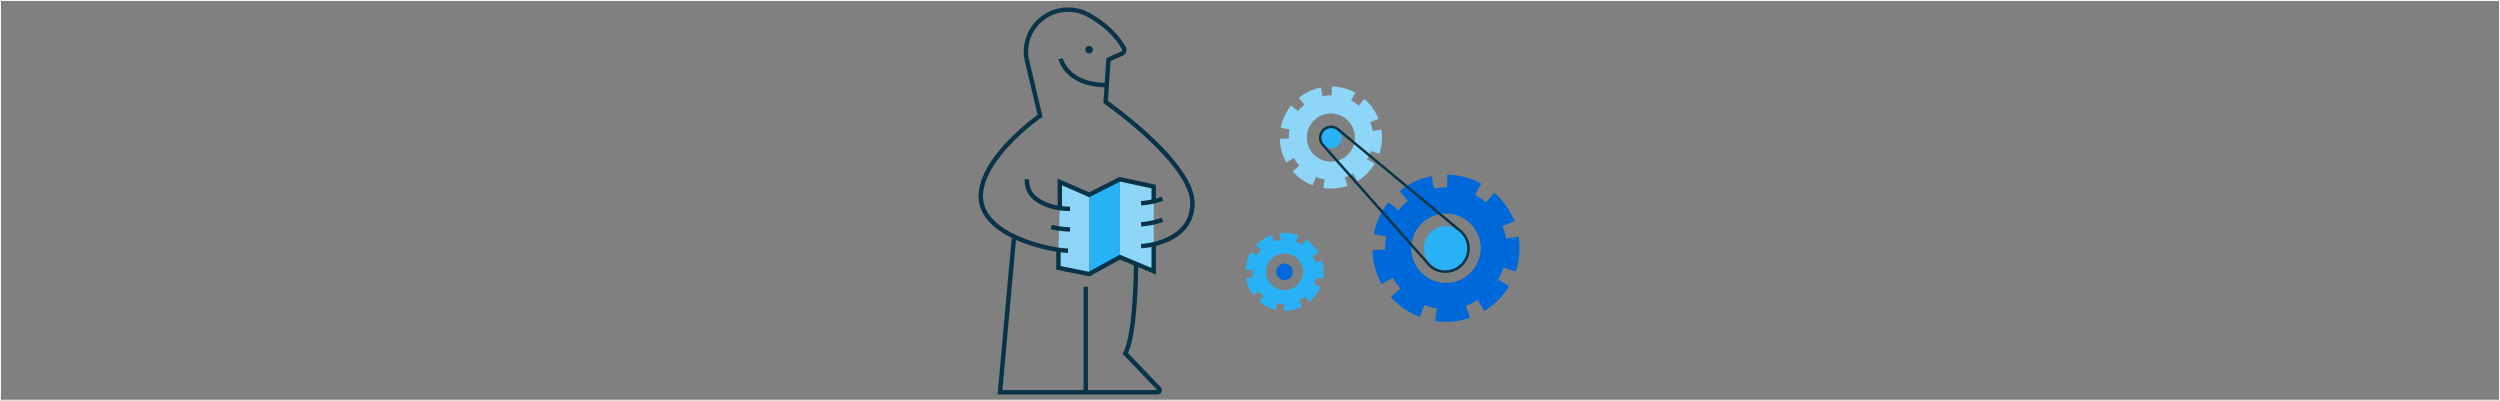 <svg xmlns="http://www.w3.org/2000/svg" viewBox="0 0 2573.16 412.43"><rect x="0" y="0" width="2573.16" height="412.43" fill="#808080" stroke="none"/><defs><style>.cls-1{fill:#8ed6f8;}.cls-2{fill:#28b1f4;}.cls-3,.cls-6,.cls-7{fill:none;}.cls-3,.cls-6{stroke:#093447;}.cls-3,.cls-7{stroke-miterlimit:10;}.cls-3{stroke-width:4.57px;}.cls-4{fill:#093447;}.cls-5{fill:#0069da;}.cls-6{stroke-linejoin:round;stroke-width:2.59px;}.cls-7{stroke:#fff;stroke-width:0.97px;}</style></defs><title>method-ch3-3a</title><g id="Layer_2" data-name="Layer 2"><g id="Layer_1-2" data-name="Layer 1"><polygon class="cls-1" points="1121.03 282.08 1089.41 275.69 1089.41 257.11 1090.82 213.71 1090.82 187.24 1121.03 200.47 1121.03 282.08"/><polygon class="cls-1" points="1152.69 184.5 1187.48 192.05 1187.48 207.19 1187.48 251.09 1187.48 279.18 1152.69 264.66 1152.69 184.5"/><polygon class="cls-2" points="1152.69 184.5 1121.03 200.47 1121.03 282.08 1152.69 264.66 1152.69 184.5"/><path class="cls-3" d="M1118.82,14.56a43.35,43.35,0,0,0-62.25,45.91"/><path class="cls-3" d="M1174.47,253.33s52.86-2.32,52.86-44.15S1138,104.92,1138,104.92l2.9-43.59,13.21-5.91a4.33,4.33,0,0,0,1.75-7.25s-9.47-19.06-37-33.61"/><path class="cls-3" d="M1196.51,226.22a83.43,83.43,0,0,1-22,4.64"/><path class="cls-3" d="M1196.51,204.55a83.16,83.16,0,0,1-22,4.63"/><path class="cls-3" d="M1056.58,60.47l13.91,58.68s-61,42.4-61,83.06S1081.65,258,1099.31,258"/><path class="cls-3" d="M1082,233.66a106.38,106.38,0,0,0,19.36,2.54"/><path class="cls-3" d="M1101.32,214.85a62.71,62.71,0,0,1-19.36-2.54c-19.31-6-25.12-15.61-25.12-27.81"/><polyline class="cls-3" points="1187.48 207.19 1187.48 192.05 1152.69 184.5 1121.03 200.47 1090.82 187.24 1090.82 213.71"/><polyline class="cls-3" points="1089.41 257.11 1089.41 275.69 1121.03 282.08 1152.69 264.66 1187.48 279.18 1187.48 251.09"/><path class="cls-3" d="M1169.28,271.59s0,71.78-11.08,92.11L1192.93,400a2.22,2.22,0,0,1-1.6,3.75H1029.25l14.5-160.29"/><line class="cls-3" x1="1117.54" y1="295.15" x2="1117.54" y2="403.78"/><circle class="cls-4" cx="1121.03" cy="51.19" r="3.87"/><path class="cls-3" d="M1091.64,60.47s6,27.08,47.51,27.08"/><path class="cls-5" d="M1412.55,257.31v.24a75.9,75.9,0,0,0,9.55,34.83l11.51-6.43a62.57,62.57,0,0,0,7.83,11l-9.87,8.75a76.21,76.21,0,0,0,29.67,20.55L1466,314A61.69,61.69,0,0,0,1479,317.4l-1.93,13a76.29,76.29,0,0,0,35.93-3.32l-4.3-12.44a62.58,62.58,0,0,0,12.22-5.81l6.9,11.24a76.27,76.27,0,0,0,25.39-25.63l-11.3-6.79a62.54,62.54,0,0,0,5.69-12.27l12.48,4.19a75.7,75.7,0,0,0,3.89-26.15,76.59,76.59,0,0,0-.9-9.81l-13,2.05a61.49,61.49,0,0,0-3.54-13.07l12.26-4.81A76.18,76.18,0,0,0,1538,198.33l-8.66,9.95a62.3,62.3,0,0,0-11.09-7.72l6.32-11.58a75.79,75.79,0,0,0-34.92-9.23l-.23,13.16c-.94,0-1.87,0-2.82,0a62,62,0,0,0-10.64,1.21l-2.59-12.91a75.89,75.89,0,0,0-32.7,15.36l8.3,10.26a63,63,0,0,0-9.53,9.58l-10.3-8.24a75.86,75.86,0,0,0-15.2,32.77l12.93,2.52a62.61,62.61,0,0,0-1.15,13.49Zm74.77-37.47a35.67,35.67,0,1,1-34.69,36.62A35.71,35.71,0,0,1,1487.32,219.84Z"/><circle class="cls-2" cx="1488.29" cy="255.5" r="22.77"/><path class="cls-1" d="M1317.29,142.84V143a52.79,52.79,0,0,0,6.62,24.17l8-4.46a43.94,43.94,0,0,0,5.43,7.65l-6.85,6.07a53,53,0,0,0,20.59,14.26l3.27-8.54a43,43,0,0,0,9.08,2.38l-1.34,9a52.74,52.74,0,0,0,24.92-2.31l-3-8.63a43.41,43.41,0,0,0,8.48-4l4.79,7.8a52.94,52.94,0,0,0,17.62-17.78l-7.85-4.72a42.51,42.51,0,0,0,4-8.51l8.66,2.91a52.37,52.37,0,0,0,2.7-18.15,53.37,53.37,0,0,0-.62-6.8l-9,1.42a43.06,43.06,0,0,0-2.46-9.07l8.51-3.33a52.77,52.77,0,0,0-14.46-20.46l-6,6.9a43.8,43.8,0,0,0-7.7-5.36l4.39-8a52.71,52.71,0,0,0-24.23-6.4l-.16,9.13c-.65,0-1.3,0-2,0a43.65,43.65,0,0,0-7.38.85l-1.8-9a52.66,52.66,0,0,0-22.69,10.66l5.76,7.11a44.21,44.21,0,0,0-6.61,6.65l-7.15-5.72a52.63,52.63,0,0,0-10.54,22.74l9,1.75a43.15,43.15,0,0,0-.8,9.36Zm51.88-26a24.75,24.75,0,1,1-24.07,25.41A24.78,24.78,0,0,1,1369.17,116.83Z"/><circle class="cls-2" cx="1369.84" cy="141.57" r="11.21"/><path class="cls-2" d="M1282.5,286.21l0,.12a40.23,40.23,0,0,0,7.53,17.57l5.57-4.21a33.67,33.67,0,0,0,4.91,5.21l-4.54,5.3a40.35,40.35,0,0,0,17,8.62l1.57-6.8a32.24,32.24,0,0,0,7.11.85l-.07,7a40.48,40.48,0,0,0,18.59-4.35l-3.15-6.21a33,33,0,0,0,6-3.93l4.43,5.39A40.42,40.42,0,0,0,1359,295.46l-6.42-2.74a33.51,33.51,0,0,0,2.09-6.85l6.85,1.29a40.32,40.32,0,0,0,.14-14,41.48,41.48,0,0,0-1.19-5.07l-6.67,2a32.76,32.76,0,0,0-2.81-6.59l6.08-3.42A40.27,40.27,0,0,0,1344,246.17l-3.82,5.85a32.63,32.63,0,0,0-6.37-3.24l2.47-6.53a40.2,40.2,0,0,0-19-2.3l.84,6.91-1.48.21a34,34,0,0,0-5.49,1.41l-2.29-6.58a40.28,40.28,0,0,0-16,10.43l5.09,4.77a34.23,34.23,0,0,0-4.3,5.72l-6-3.57a40.17,40.17,0,0,0-5.58,18.28l7,.38a32.7,32.7,0,0,0,.38,7.16ZM1319,261.13a18.88,18.88,0,1,1-15.52,21.72A18.9,18.9,0,0,1,1319,261.13Z"/><circle class="cls-5" cx="1322.06" cy="279.75" r="8.55"/><path class="cls-6" d="M1501.44,236.36,1377.55,133.43a11.22,11.22,0,0,0-15.42,16.29h0l109.52,123.65a22.61,22.61,0,0,0,16.65,6.19,23.82,23.82,0,0,0,13.14-43.23Z"/><rect class="cls-7" x="0.48" y="0.48" width="2572.2" height="411.46"/></g></g></svg>
